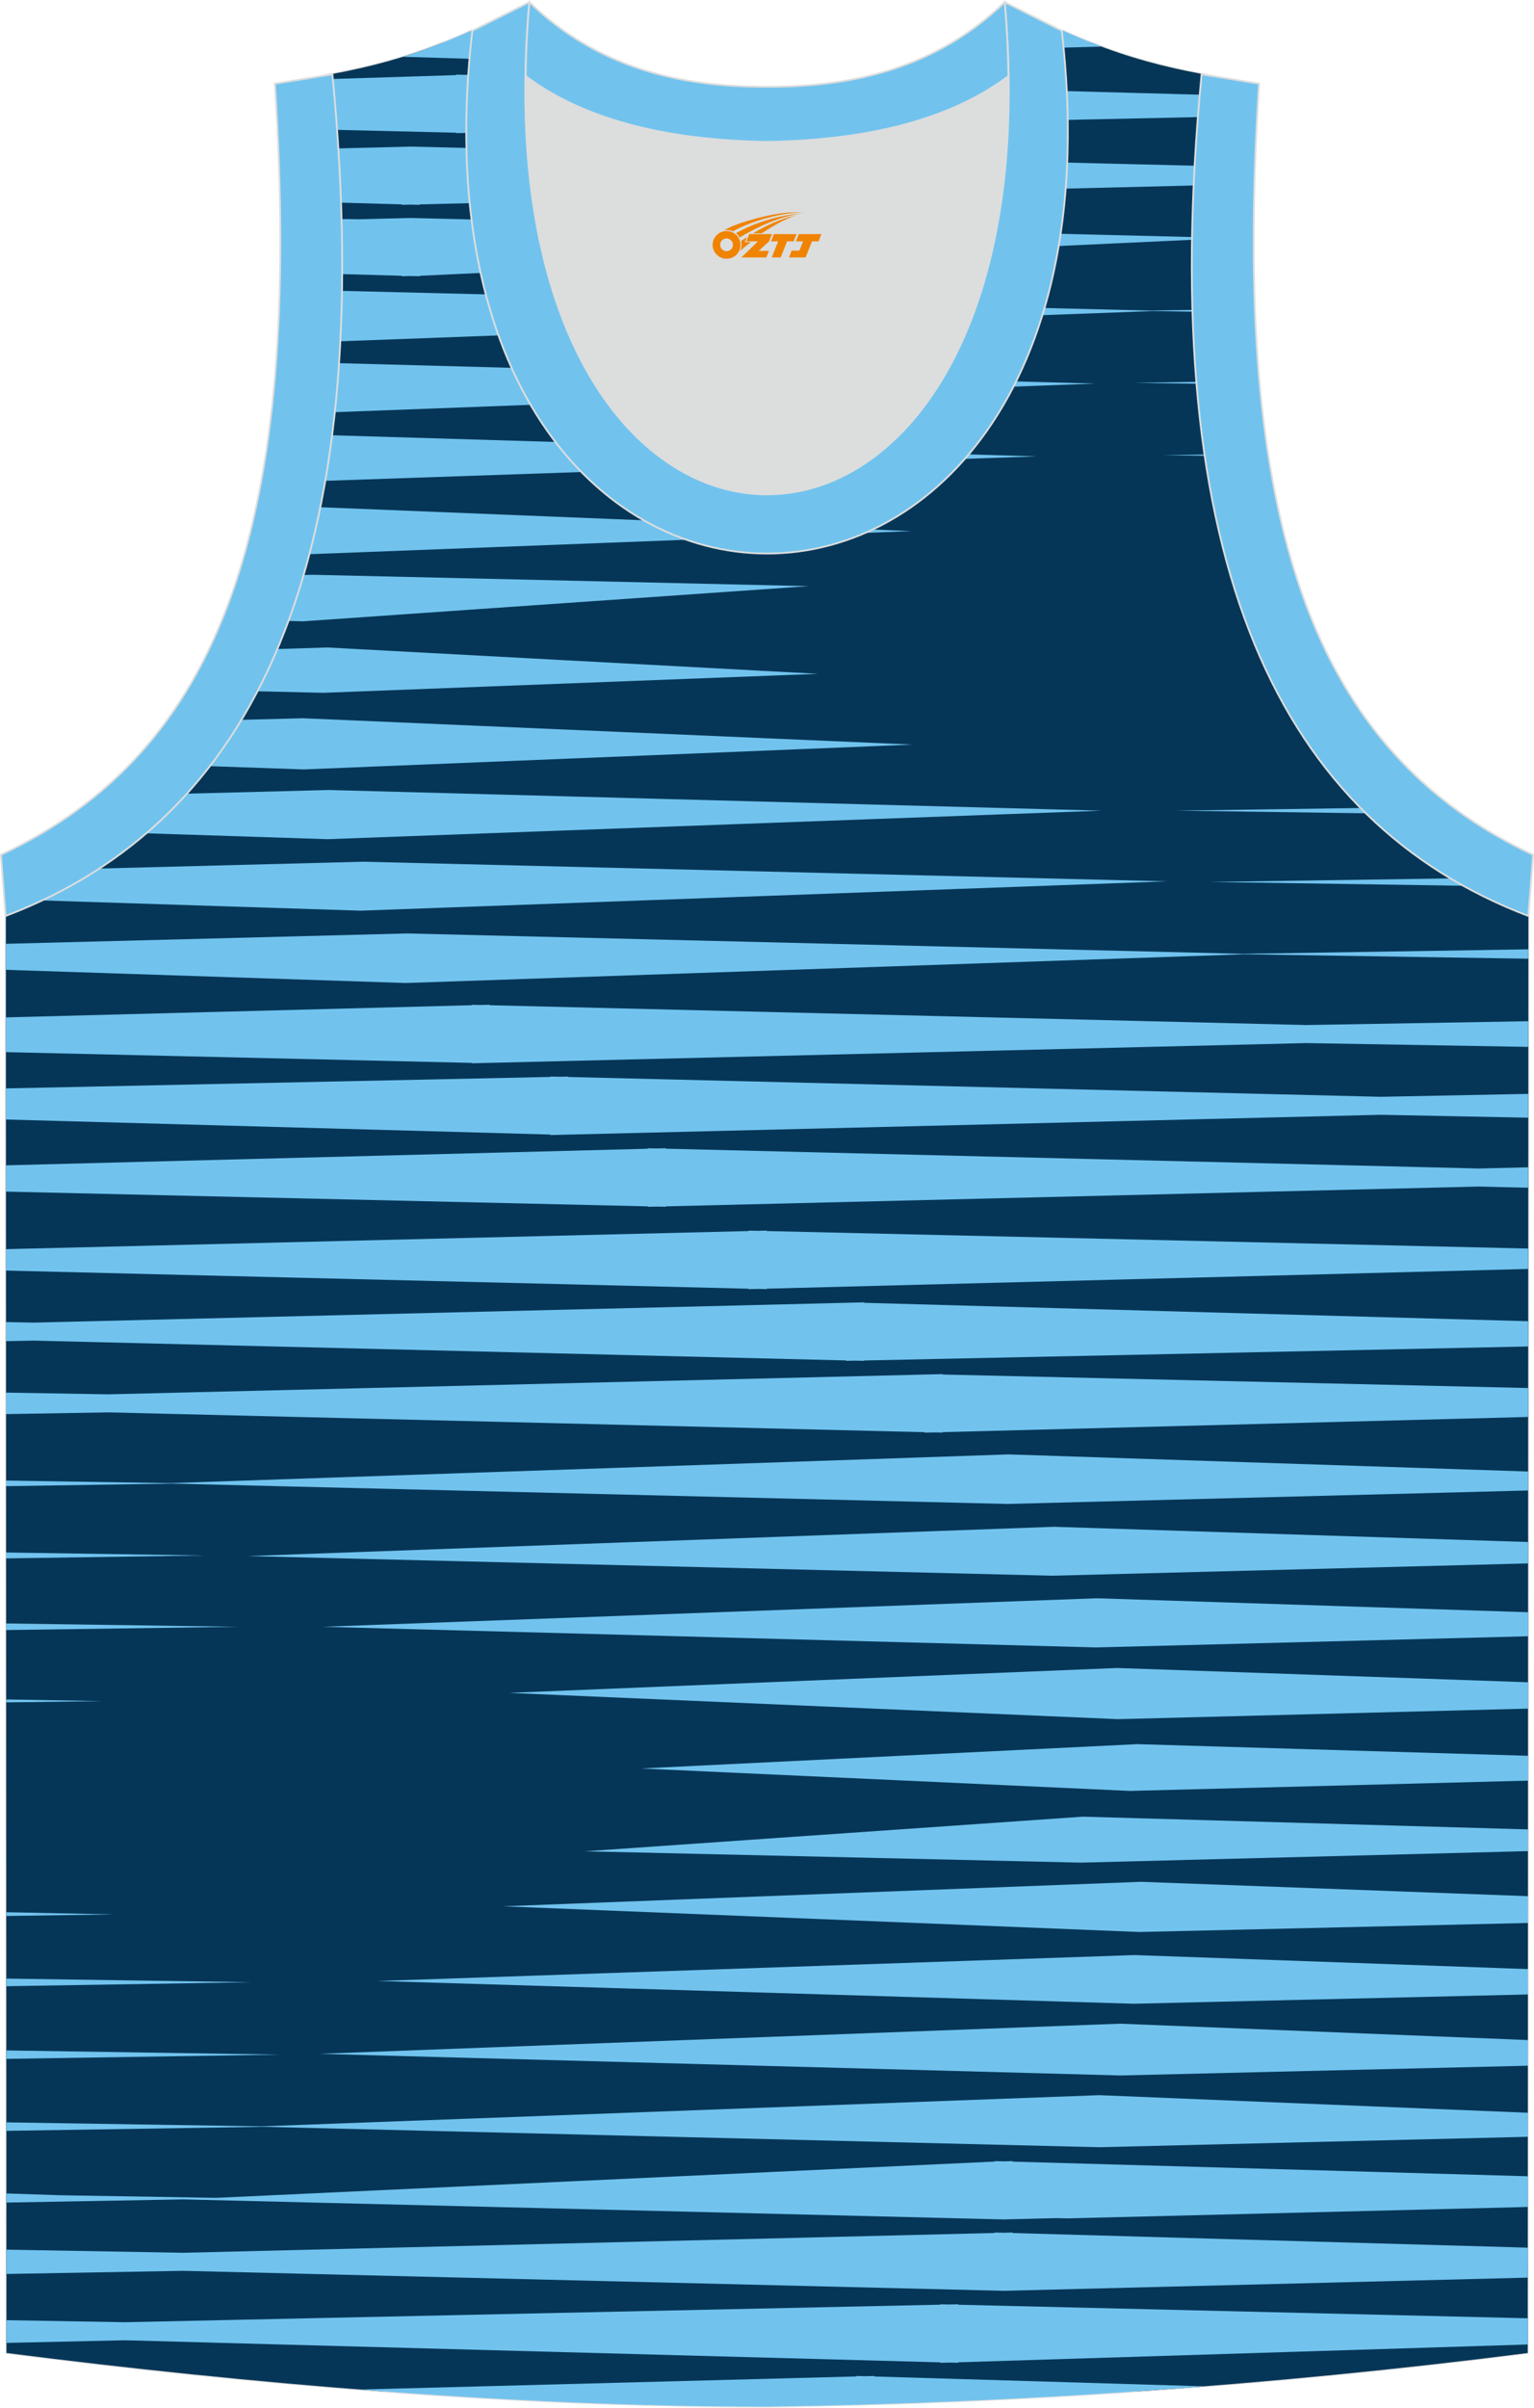 <?xml version="1.0" encoding="utf-8"?>
<!-- Generator: Adobe Illustrator 24.0.1, SVG Export Plug-In . SVG Version: 6.00 Build 0)  -->
<svg xmlns="http://www.w3.org/2000/svg" xmlns:xlink="http://www.w3.org/1999/xlink" version="1.1" id="_x37C_" x="0px" y="0px" width="338.74px" height="531.5px" viewBox="0 0 338.53 531.07" enable-background="new 0 0 338.53 531.07" xml:space="preserve">
<path fill-rule="evenodd" clip-rule="evenodd" fill="#063657" stroke="#DCDDDD" stroke-width="0.4" stroke-miterlimit="22.926" d="  M169.32,530.87c57.29-0.83,113.15-4.88,167.81-11.84l0.15-317.13c-54.46-20.75-82.54-77.15-72.09-185.64h0.02  c-10.54-1.98-19.57-4.58-30.6-9.53c-8.71,14.69-36.33,24.11-65.33,24.53c-28.99-0.42-56.61-9.84-65.32-24.53  c-11.04,4.95-20.06,7.55-30.61,9.53h0.02C83.84,124.75,55.75,181.15,1.3,201.91l0.14,317.13  C55.67,525.95,114.71,530.87,169.32,530.87L169.32,530.87z"/>
<g>
	<path fill-rule="evenodd" clip-rule="evenodd" fill="#063657" d="M251.74,527.42H83.65c-27.83-2.09-55.6-5-82.22-8.39L1.3,201.91   c54.46-20.76,82.54-77.15,72.09-185.64h-0.02c8.48-1.59,15.97-3.58,24.32-6.87h8.11c10.29,13.16,36.29,21.48,63.49,21.87   c27.2-0.39,53.2-8.71,63.5-21.87h8.11c8.34,3.29,15.84,5.28,24.32,6.87h-0.02c-10.45,108.48,17.63,164.89,72.09,185.64   l-0.15,317.13C309,522.62,280.54,525.43,251.74,527.42z"/>
	<polygon fill-rule="evenodd" clip-rule="evenodd" fill="#71C3EE" points="264.05,84.19 250.34,84.4 264.08,84.61  "/>
	<polygon fill-rule="evenodd" clip-rule="evenodd" fill="#71C3EE" points="265.86,100.22 256.69,100.37 265.91,100.5  "/>
	<path fill-rule="evenodd" clip-rule="evenodd" fill="#71C3EE" d="M300.39,178.2l-40.81,0.58l41.98,0.59   C301.16,178.99,300.77,178.59,300.39,178.2z"/>
	<path fill-rule="evenodd" clip-rule="evenodd" fill="#71C3EE" d="M320.27,193.73l-53.18,0.78l56.03,0.85   C322.16,194.83,321.21,194.29,320.27,193.73z"/>
	<path fill-rule="evenodd" clip-rule="evenodd" fill="#71C3EE" d="M72.27,142.79l-11.07,0.34c-1.37,3.23-2.84,6.34-4.4,9.32   l14.55,0.34l109.2-4.19L72.27,142.79z"/>
	<path fill-rule="evenodd" clip-rule="evenodd" fill="#71C3EE" d="M66.86,158.4l-13.61,0.35c-2.18,3.61-4.51,7.01-6.98,10.22   l20.78,0.72l134.3-5.48L66.86,158.4z"/>
	<path fill-rule="evenodd" clip-rule="evenodd" fill="#71C3EE" d="M72.52,174.23L72.52,174.23l-0.13,0l-0.12,0v0.01l-31.07,0.8   c-2.83,3.13-5.83,6.04-8.99,8.74l40.04,1.3l170.83-6.29L72.52,174.23z"/>
	<path fill-rule="evenodd" clip-rule="evenodd" fill="#71C3EE" d="M80.07,190.05L80.07,190.05l-0.13,0l-0.12,0v0.01l-58.02,1.5   c-4.02,2.61-8.24,4.95-12.66,7.03l70.42,2.26l177.95-6.47L80.07,190.05z"/>
	<polygon fill-rule="evenodd" clip-rule="evenodd" fill="#71C3EE" points="337.28,209.38 274.23,210.37 89.97,205.88 89.97,205.87    89.84,205.87 89.73,205.87 89.73,205.88 1.3,208.16 1.3,213.9 89.56,216.81 274.62,210.47 337.28,211.45  "/>
	<path fill-rule="evenodd" clip-rule="evenodd" fill="#71C3EE" d="M88.93,12.48l20.3,0.61c-2.15-1.99-3.93-4.11-5.26-6.35   C98.62,9.14,93.74,10.99,88.93,12.48L88.93,12.48z M231.85,10.53l11.23-0.3c-2.73-1.02-5.53-2.17-8.47-3.5   C233.84,8.04,232.92,9.31,231.85,10.53z"/>
	<path fill-rule="evenodd" clip-rule="evenodd" fill="#71C3EE" d="M263.66,36.51l-173-4.22l-15.96,0.4   c0.26,4.07,0.46,8.06,0.59,11.97l13.38,0.38v0.1l1.98-0.05l1.99,0.05v-0.1l170.79-4.17C263.51,39.43,263.58,37.97,263.66,36.51z"/>
	<path fill-rule="evenodd" clip-rule="evenodd" fill="#71C3EE" d="M263.1,52.24L90.66,48.04l-11.66,0.29l-2.46-0.06L75.4,48.3   c0.11,4.13,0.15,8.17,0.13,12.12l13.14,0.37v0.1l1.98-0.05l1.99,0.05v-0.1l170.44-7.94L263.1,52.24z"/>
	<path fill-rule="evenodd" clip-rule="evenodd" fill="#71C3EE" d="M264.78,20.84l-44.72-1.21c-5.58,3.08-12.24,5.62-19.55,7.53   l63.86-1.38C264.5,24.15,264.63,22.5,264.78,20.84L264.78,20.84z M113.86,16.76l-9.2-0.25V16.4l-1.99,0.06l-1.98-0.05v0.11   l-27.2,0.85c0.36,3.81,0.67,7.55,0.93,11.23l26.27,0.63v0.09l1.98-0.04l1.99,0.04v-0.09l38.62-0.83   C131.67,25.92,121.37,21.94,113.86,16.76z"/>
	<polygon fill-rule="evenodd" clip-rule="evenodd" fill="#71C3EE" points="337.28,225.24 288.25,226.08 108.09,221.71    108.09,221.61 106.1,221.66 104.11,221.63 104.11,221.71 1.31,224.39 1.31,232.06 104.11,234.43 104.11,234.52 288.25,230.06    337.27,230.9  "/>
	<polygon fill-rule="evenodd" clip-rule="evenodd" fill="#71C3EE" points="337.27,241.27 304.69,241.91 125.42,237.54    125.42,237.45 123.42,237.49 121.44,237.45 121.44,237.53 1.32,240.06 1.32,246.92 121.44,250.24 121.44,250.35 304.69,245.88    337.27,246.52  "/>
	<polygon fill-rule="evenodd" clip-rule="evenodd" fill="#71C3EE" points="337.26,257.47 326.34,257.73 146.93,253.36    146.93,253.26 144.93,253.31 142.96,253.27 142.96,253.37 1.32,257.03 1.33,262.83 142.96,266.08 142.96,266.18 144.96,266.13    146.93,266.17 146.93,266.08 326.34,261.71 337.26,261.97  "/>
	<path fill-rule="evenodd" clip-rule="evenodd" fill="#71C3EE" d="M263.18,68.32L254,68.47L75.49,64.12   c-0.06,3.79-0.18,7.5-0.37,11.12l179.36-6.67l8.71,0.14L263.18,68.32z"/>
	<path fill-rule="evenodd" clip-rule="evenodd" fill="#71C3EE" d="M73.9,90.88l167.79-6.31l-166.85-4.5   C74.6,83.76,74.28,87.36,73.9,90.88z"/>
	<path fill-rule="evenodd" clip-rule="evenodd" fill="#71C3EE" d="M71.79,106.02l156.96-5.38L73.31,95.97   C72.87,99.4,72.36,102.75,71.79,106.02z"/>
	<path fill-rule="evenodd" clip-rule="evenodd" fill="#71C3EE" d="M68.28,122.21l132.84-5.09l-130.42-5.27   C69.96,115.41,69.16,118.87,68.28,122.21z"/>
	<path fill-rule="evenodd" clip-rule="evenodd" fill="#71C3EE" d="M69,126.75l-1.99,0.05c-1.03,3.5-2.15,6.87-3.35,10.13l3.15,0.09   l111.62-7.76L69,126.75z"/>
	<polygon fill-rule="evenodd" clip-rule="evenodd" fill="#71C3EE" points="1.41,454.15 61.8,453.21 1.41,452.29  "/>
	<polygon fill-rule="evenodd" clip-rule="evenodd" fill="#71C3EE" points="1.4,438.12 55.45,437.24 1.4,436.44  "/>
	<polygon fill-rule="evenodd" clip-rule="evenodd" fill="#71C3EE" points="1.4,422.63 25.17,422.28 1.4,421.8  "/>
	<polygon fill-rule="evenodd" clip-rule="evenodd" fill="#71C3EE" points="1.38,375.51 22.57,375.23 1.37,374.86  "/>
	<polygon fill-rule="evenodd" clip-rule="evenodd" fill="#71C3EE" points="1.37,359.55 52.57,358.83 1.37,358.1  "/>
	<polygon fill-rule="evenodd" clip-rule="evenodd" fill="#71C3EE" points="1.36,343.74 45.06,343.1 1.36,342.44  "/>
	<polygon fill-rule="evenodd" clip-rule="evenodd" fill="#71C3EE" points="337.2,387.29 250.96,384.72 141.53,390.09 249.36,395.04    337.2,392.77  "/>
	<polygon fill-rule="evenodd" clip-rule="evenodd" fill="#71C3EE" points="337.21,371.07 246.54,367.92 112.25,373.41    246.73,379.21 337.2,376.88  "/>
	<polygon fill-rule="evenodd" clip-rule="evenodd" fill="#71C3EE" points="337.21,355.62 242.07,352.54 71.24,358.83 241.8,363.38    241.8,363.39 241.93,363.39 242.05,363.39 242.05,363.38 337.21,360.92  "/>
	<polygon fill-rule="evenodd" clip-rule="evenodd" fill="#71C3EE" points="337.22,340.13 232.59,336.77 54.65,343.23 232.08,347.56    232.08,347.56 232.21,347.56 232.33,347.56 232.33,347.56 337.22,344.85  "/>
	<polygon fill-rule="evenodd" clip-rule="evenodd" fill="#71C3EE" points="337.23,324.58 222.59,320.8 37.53,327.14 1.35,326.57    1.35,327.81 37.92,327.24 222.17,331.73 222.17,331.74 222.31,331.74 222.42,331.74 222.42,331.73 337.23,328.76  "/>
	<path fill-rule="evenodd" clip-rule="evenodd" fill="#71C3EE" d="M265.69,526.39l-72.75-2.17v-0.11l-1.98,0.05l-1.99-0.05v0.1   L79.43,527.1c30.29,2.36,60.72,3.77,89.9,3.77l0,0C201.89,530.4,234,528.89,265.69,526.39z"/>
	<polygon fill-rule="evenodd" clip-rule="evenodd" fill="#71C3EE" points="337.15,495.8 223.47,492.57 223.47,492.46 221.49,492.51    219.5,492.46 219.5,492.56 40.4,496.93 1.43,496.24 1.43,501.6 40.41,500.91 221.49,505.32 337.14,502.41  "/>
	<polygon fill-rule="evenodd" clip-rule="evenodd" fill="#71C3EE" points="337.16,480.05 223.47,476.82 223.47,476.71    221.49,476.76 219.5,476.71 219.5,476.81 47.76,484.81 13.38,484.24 1.42,483.84 1.42,485.85 40.41,485.15 40.32,485.15    40.54,485.15 40.41,485.15 221.49,489.57 233.16,489.28 235.61,489.34 337.15,486.82  "/>
	<polygon fill-rule="evenodd" clip-rule="evenodd" fill="#71C3EE" points="337.14,511.38 211.46,508.39 211.46,508.29    209.48,508.34 207.49,508.3 207.49,508.38 27.62,512.25 1.44,511.8 1.44,516.81 27.62,516.23 207.49,521.1 207.49,521.21    209.48,521.15 211.46,521.2 211.46,521.09 337.14,517.16  "/>
	<polygon fill-rule="evenodd" clip-rule="evenodd" fill="#71C3EE" points="337.24,306.16 208.03,303.18 208.03,303.09 23.9,307.55    1.34,307.17 1.35,311.91 23.9,311.53 204.06,315.9 204.06,316 206.05,315.95 208.03,315.98 208.03,315.89 337.23,312.54  "/>
	<polygon fill-rule="evenodd" clip-rule="evenodd" fill="#71C3EE" points="337.24,291.42 190.71,287.36 190.71,287.26 7.46,291.73    1.34,291.61 1.34,295.82 7.46,295.7 186.73,300.07 186.73,300.16 188.73,300.12 190.71,300.16 190.71,300.08 337.24,296.99  "/>
	<polygon fill-rule="evenodd" clip-rule="evenodd" fill="#71C3EE" points="337.25,275.39 169.19,271.53 169.19,271.43    167.18,271.48 165.22,271.44 165.22,271.53 1.33,275.52 1.33,280.25 165.22,284.25 165.22,284.35 167.22,284.29 169.19,284.34    169.19,284.24 337.25,279.89  "/>
	<polygon fill-rule="evenodd" clip-rule="evenodd" fill="#71C3EE" points="337.16,466.04 242.59,462.16 57.66,469.04 1.42,468.16    1.42,470.03 58.14,469.14 242.52,473.64 337.16,471.34  "/>
	<polygon fill-rule="evenodd" clip-rule="evenodd" fill="#71C3EE" points="337.17,450 247.16,446.39 70.45,453.04 247.28,457.81    337.17,455.66  "/>
	<polygon fill-rule="evenodd" clip-rule="evenodd" fill="#71C3EE" points="337.18,434.35 250.38,431.25 83.4,436.97 250.19,441.99    337.17,439.94  "/>
	<polygon fill-rule="evenodd" clip-rule="evenodd" fill="#71C3EE" points="337.18,418.26 251.78,415.09 111.04,420.49    251.44,426.16 337.18,424.17  "/>
	<polygon fill-rule="evenodd" clip-rule="evenodd" fill="#71C3EE" points="337.19,403.53 238.98,400.72 129.12,408.36    238.54,410.86 337.19,408.32  "/>
</g>
<path fill-rule="evenodd" clip-rule="evenodd" fill="#71C3EE" stroke="#DCDDDD" stroke-width="0.4" stroke-miterlimit="22.926" d="  M337.29,202.02c-54.48-20.76-82.58-77.17-72.12-185.68l12.69,2.07c-6.29,97.57,12,147.39,60.46,170.12L337.29,202.02z"/>
<path fill-rule="evenodd" clip-rule="evenodd" fill="#71C3EE" stroke="#DCDDDD" stroke-width="0.4" stroke-miterlimit="22.926" d="  M1.24,202.02c54.48-20.76,82.58-77.17,72.12-185.68l-12.69,2.07c6.29,97.57-12,147.39-60.46,170.12L1.24,202.02z"/>
<path fill-rule="evenodd" clip-rule="evenodd" fill="#DCDDDD" d="M169.27,31.26c26.41-0.42,42.86-6.69,53.21-14.48  c0.02-0.06,0.03-0.12,0.05-0.18c1.15,123.9-107.65,123.9-106.51,0c0.02,0.06,0.03,0.12,0.05,0.18  C126.41,24.58,142.86,30.84,169.27,31.26L169.27,31.26z"/>
<path fill-rule="evenodd" clip-rule="evenodd" fill="none" stroke="#DCDDDD" stroke-width="0.4" stroke-miterlimit="22.926" d="  M169.27,31.26c26.41-0.42,42.86-6.69,53.21-14.48c0.02-0.06,0.03-0.12,0.05-0.18c1.15,123.9-107.65,123.9-106.51,0  c0.02,0.06,0.03,0.12,0.05,0.18C126.41,24.57,142.85,30.84,169.27,31.26L169.27,31.26z"/>
<path fill-rule="evenodd" clip-rule="evenodd" fill="#71C3EE" stroke="#DCDDDD" stroke-width="0.4" stroke-miterlimit="22.926" d="  M116.82,0.43c-12.95,144.78,117.84,144.78,104.9,0l12.6,6.3c17.76,153.78-147.85,153.78-130.09,0L116.82,0.43z"/>
<path fill-rule="evenodd" clip-rule="evenodd" fill="#71C3EE" stroke="#DCDDDD" stroke-width="0.4" stroke-miterlimit="22.926" d="  M116.82,0.43c14.8,14.28,32.87,18.72,52.45,18.67c19.57,0.05,37.65-4.4,52.45-18.67c0.5,5.61,0.77,11,0.82,16.16  c-0.02,0.06-0.03,0.13-0.05,0.19c-10.35,7.78-26.8,14.06-53.21,14.48c-26.41-0.42-42.86-6.69-53.21-14.48  c-0.02-0.06-0.03-0.13-0.05-0.19C116.06,11.42,116.32,6.05,116.82,0.43L116.82,0.43z"/>

<g id="图层_x0020_1">
	<path fill="#F08300" d="M157.45,55c0.416,1.136,1.472,1.984,2.752,2.032c0.144,0,0.304,0,0.448-0.016h0.016   c0.016,0,0.064,0,0.128-0.016c0.032,0,0.048-0.016,0.08-0.016c0.064-0.016,0.144-0.032,0.224-0.048c0.016,0,0.016,0,0.032,0   c0.192-0.048,0.4-0.112,0.576-0.208c0.192-0.096,0.4-0.224,0.608-0.384c0.672-0.56,1.104-1.408,1.104-2.352   c0-0.224-0.032-0.448-0.08-0.672l0,0C163.29,53.12,163.24,52.95,163.16,52.77C162.69,51.68,161.61,50.92,160.34,50.92C158.65,50.92,157.27,52.29,157.27,53.99C157.27,54.34,157.33,54.68,157.45,55L157.45,55L157.45,55z M161.75,54.02L161.75,54.02C161.72,54.8,161.06,55.4,160.28,55.36C159.49,55.33,158.9,54.68,158.93,53.89c0.032-0.784,0.688-1.376,1.472-1.344   C161.17,52.58,161.78,53.25,161.75,54.02L161.75,54.02z"/>
	<polygon fill="#F08300" points="175.78,51.6 ,175.14,53.19 ,173.7,53.19 ,172.28,56.74 ,170.33,56.74 ,171.73,53.19 ,170.15,53.19    ,170.79,51.6"/>
	<path fill="#F08300" d="M177.75,46.87c-1.008-0.096-3.024-0.144-5.056,0.112c-2.416,0.304-5.152,0.912-7.616,1.664   C163.03,49.25,161.16,49.97,159.81,50.74C160.01,50.71,160.2,50.69,160.39,50.69c0.48,0,0.944,0.112,1.36,0.288   C165.85,48.66,173.05,46.61,177.75,46.87L177.75,46.87L177.75,46.87z"/>
	<path fill="#F08300" d="M163.22,52.34c4-2.368,8.88-4.672,13.488-5.248c-4.608,0.288-10.224,2-14.288,4.304   C162.74,51.65,163.01,51.97,163.22,52.34C163.22,52.34,163.22,52.34,163.22,52.34z"/>
	<polygon fill="#F08300" points="181.27,51.6 ,180.65,53.19 ,179.19,53.19 ,177.78,56.74 ,177.32,56.74 ,175.81,56.74 ,174.12,56.74    ,174.71,55.24 ,176.42,55.24 ,177.24,53.19 ,175.65,53.19 ,176.29,51.6"/>
	<polygon fill="#F08300" points="170.36,51.6 ,169.72,53.19 ,167.43,55.3 ,169.69,55.3 ,169.11,56.74 ,163.62,56.74 ,167.29,53.19    ,164.71,53.19 ,165.35,51.6"/>
	<path fill="#F08300" d="M175.64,47.46c-3.376,0.752-6.464,2.192-9.424,3.952h1.888C170.53,49.84,172.87,48.41,175.64,47.46z    M164.84,52.28C164.21,52.66,164.15,52.71,163.54,53.12c0.064,0.256,0.112,0.544,0.112,0.816c0,0.496-0.112,0.976-0.32,1.392   c0.176-0.16,0.32-0.304,0.432-0.4c0.272-0.24,0.768-0.64,1.6-1.296l0.32-0.256H164.36l0,0L164.84,52.28L164.84,52.28L164.84,52.28z"/>
</g>
</svg>